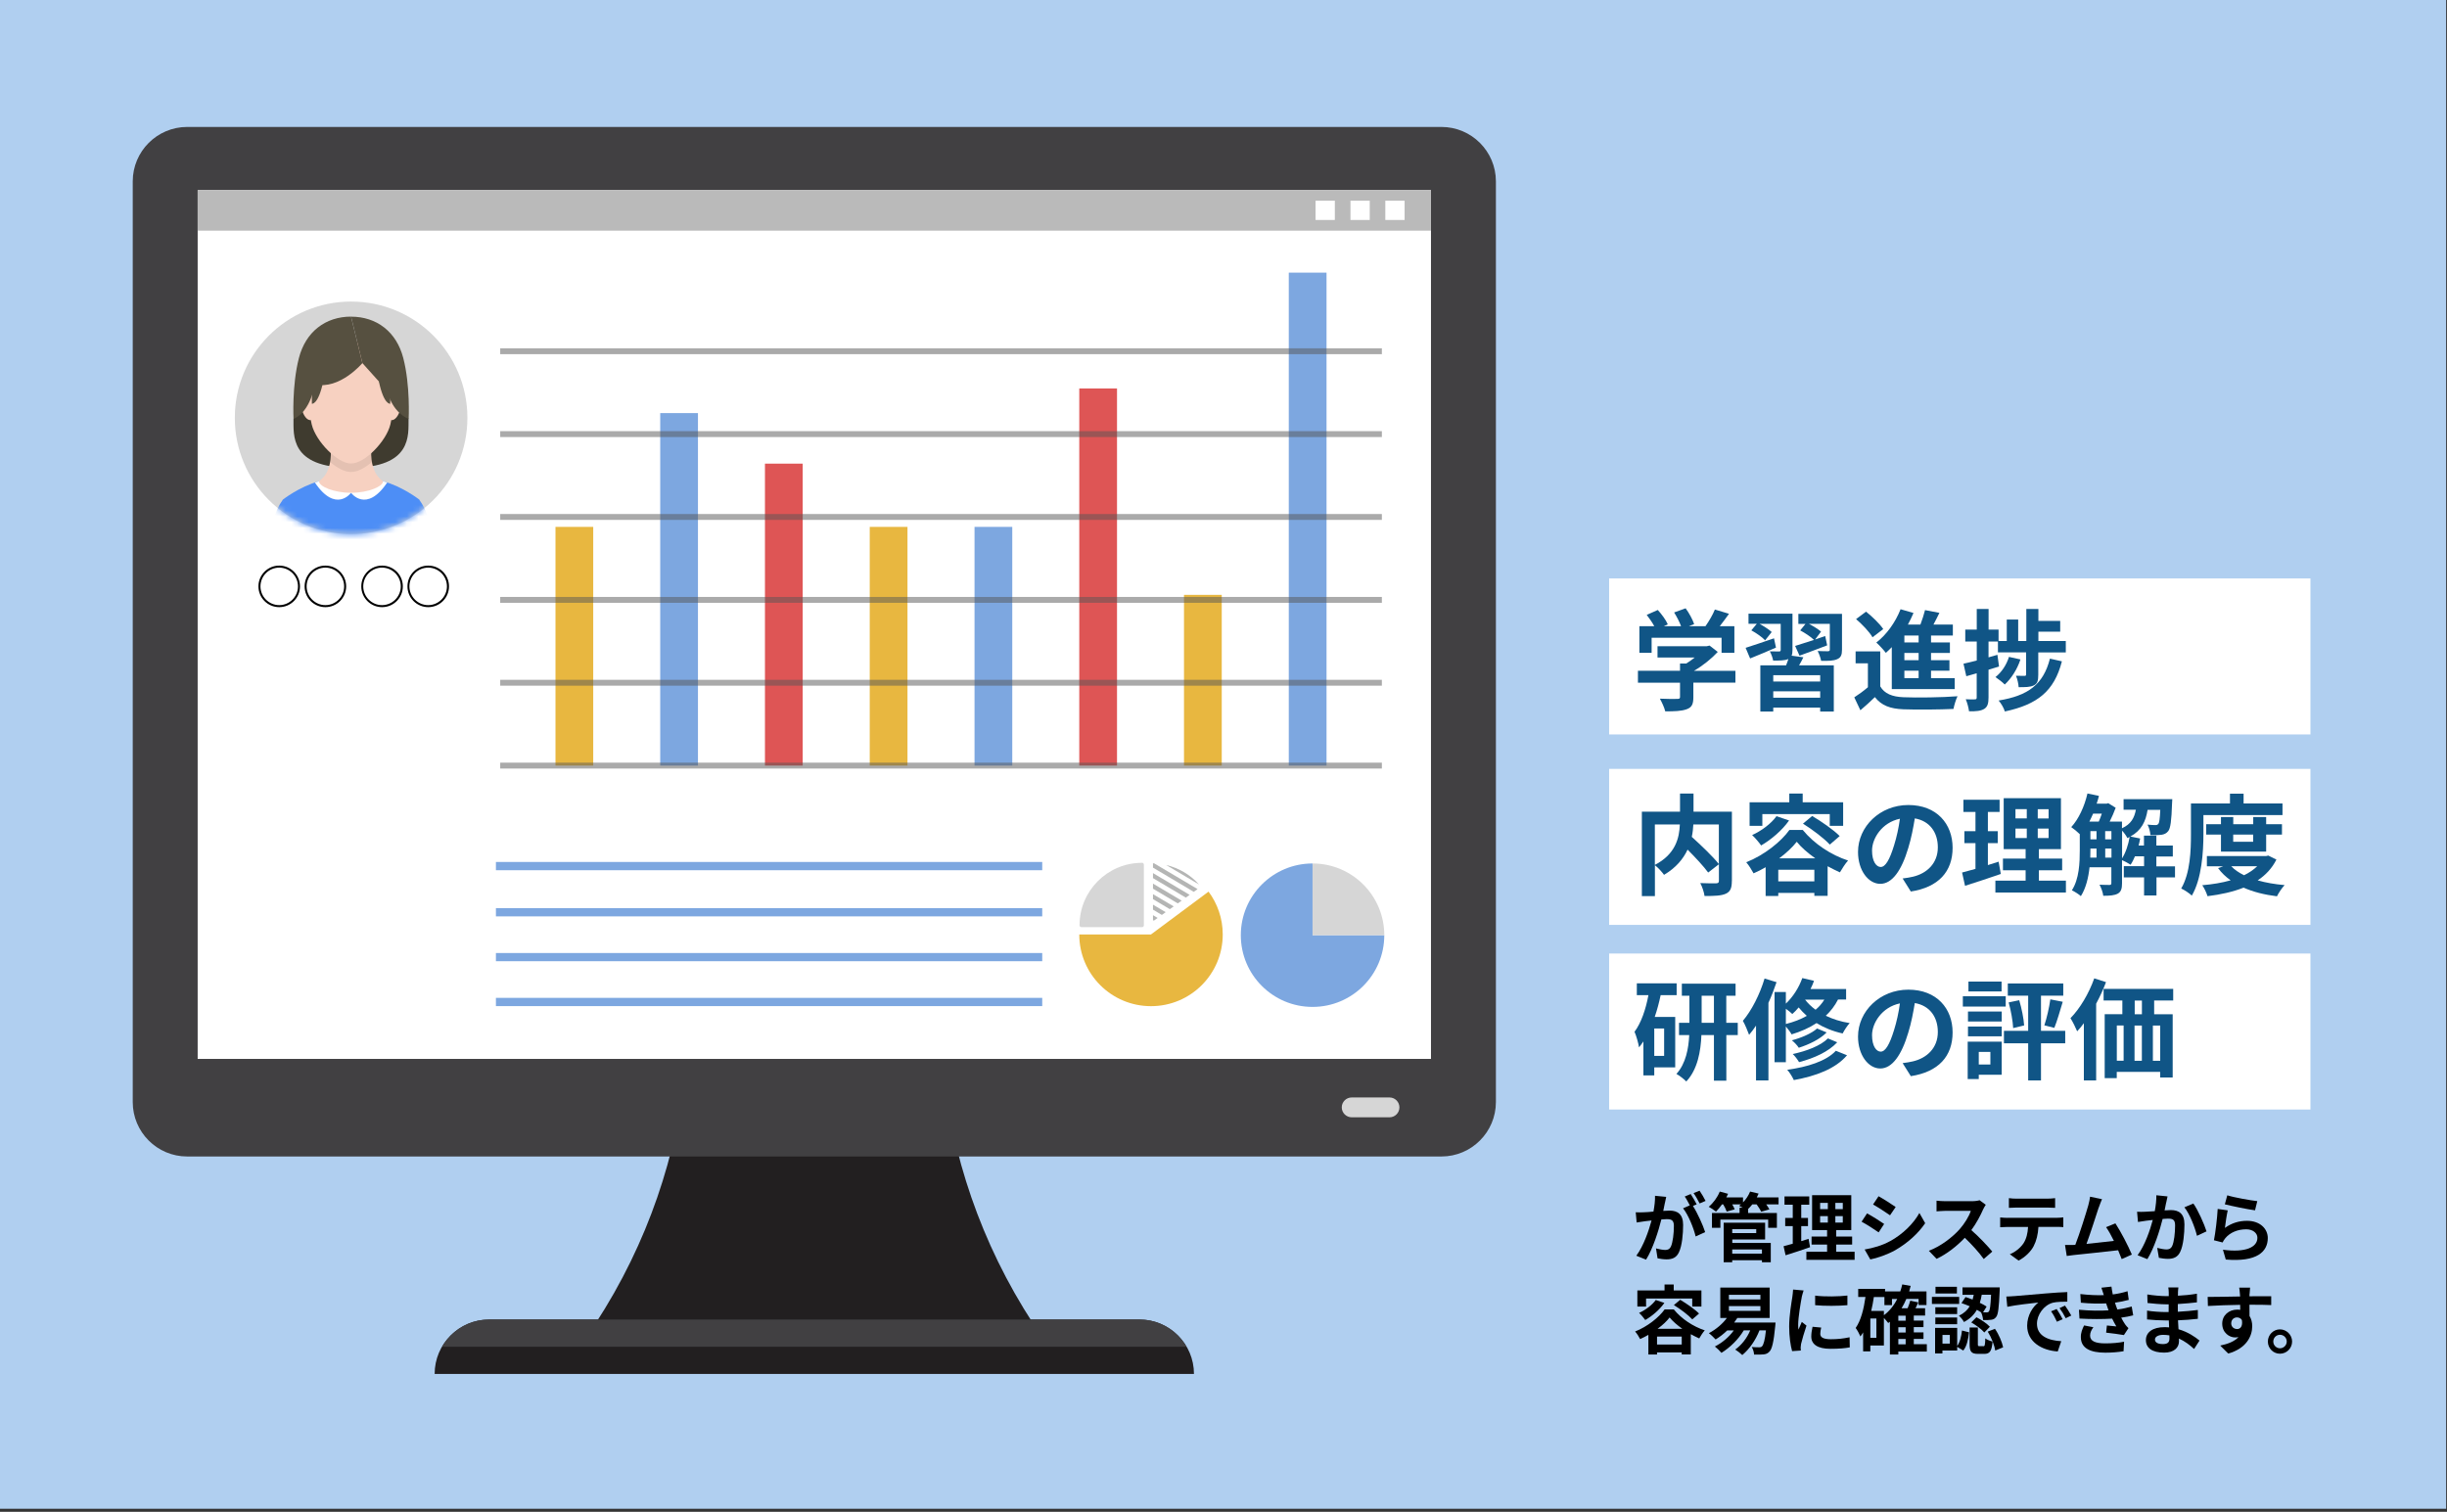 <svg width="424" height="262" viewBox="0 0 424 262" fill="none" xmlns="http://www.w3.org/2000/svg">
<rect x="0" y="0" width="424" height="262" fill="#333333" stroke="none"/>
<g clip-path="url(#clip0_3919_8472)">
<rect x="-20" y="-3.53" width="459" height="300" fill="#B0CFF0"/>
<g clip-path="url(#clip1_3919_8472)">
<path d="M182.741 234.72H99.461C120.101 206.97 123.211 174.13 115.581 146.38H166.621C158.981 174.13 162.101 206.97 182.741 234.72Z" fill="#221F20"/>
<path d="M32.43 22H249.77C254.97 22 259.2 26.23 259.2 31.43V190.99C259.2 196.19 254.97 200.42 249.77 200.42H32.43C27.23 200.42 23 196.2 23 190.99V31.43C23 26.23 27.23 22 32.43 22Z" fill="#414042"/>
<path d="M206.883 238.11C206.883 232.9 202.662 228.68 197.452 228.68H84.743C79.532 228.68 75.312 232.9 75.312 238.11H206.883Z" fill="#221F20"/>
<path d="M247.95 32.95H34.25V183.51H247.95V32.95Z" fill="white"/>
<path d="M205.579 233.39C203.949 230.58 200.939 228.68 197.459 228.68H84.739C81.259 228.68 78.249 230.59 76.609 233.39H205.569H205.579Z" fill="#414042"/>
<path d="M242.482 191.91C242.482 192.86 241.712 193.63 240.762 193.63H234.222C233.272 193.63 232.492 192.86 232.492 191.91C232.492 190.96 233.262 190.19 234.222 190.19H240.762C241.712 190.19 242.482 190.96 242.482 191.91Z" fill="#D6D6D6"/>
<path d="M247.95 32.95H34.25V39.97H247.95V32.95Z" fill="#BABABA"/>
<path d="M231.293 34.78H227.953V38.12H231.293V34.78Z" fill="white"/>
<path d="M237.34 34.78H234V38.12H237.34V34.78Z" fill="white"/>
<path d="M243.379 34.78H240.039V38.12H243.379V34.78Z" fill="white"/>
<path d="M102.79 91.31H96.25V132.68H102.79V91.31Z" fill="#E8B740"/>
<path d="M120.938 71.59H114.398V132.68H120.938V71.59Z" fill="#7DA7E0"/>
<path d="M139.087 80.35H132.547V132.68H139.087V80.35Z" fill="#DE5555"/>
<path d="M157.243 91.31H150.703V132.68H157.243V91.31Z" fill="#E8B740"/>
<path d="M175.399 91.31H168.859V132.68H175.399V91.31Z" fill="#7DA7E0"/>
<path d="M193.548 67.32H187.008V132.68H193.548V67.32Z" fill="#DE5555"/>
<path d="M211.696 103.09H205.156V132.68H211.696V103.09Z" fill="#E8B740"/>
<path d="M229.853 47.25H223.312V132.68H229.853V47.25Z" fill="#7DA7E0"/>
<g opacity="0.5">
<path d="M239.442 60.36H86.672V61.38H239.442V60.36Z" fill="#565656"/>
<path d="M239.442 74.72H86.672V75.74H239.442V74.72Z" fill="#565656"/>
<path d="M239.442 89.08H86.672V90.1H239.442V89.08Z" fill="#565656"/>
<path d="M239.442 103.45H86.672V104.47H239.442V103.45Z" fill="#565656"/>
<path d="M239.442 117.81H86.672V118.83H239.442V117.81Z" fill="#565656"/>
<path d="M239.442 132.17H86.672V133.19H239.442V132.17Z" fill="#565656"/>
</g>
<path d="M209.408 154.52C210.948 156.59 211.868 159.16 211.868 161.94C211.868 168.81 206.308 174.37 199.438 174.37C192.568 174.37 187.008 168.81 187.008 161.94H199.438L209.408 154.52Z" fill="#E8B740"/>
<path d="M198.205 149.84C198.205 149.84 198.205 149.85 198.205 149.86V160.35C198.205 160.54 198.055 160.68 197.875 160.68H187.385C187.205 160.68 187.055 160.53 187.055 160.35C187.055 154.41 191.855 149.58 197.775 149.53C197.805 149.52 197.835 149.51 197.865 149.51C198.045 149.51 198.195 149.65 198.195 149.84H198.205Z" fill="#D6D6D6"/>
<path d="M199.781 153.13V154.01L204.081 156.56L204.751 156.08L199.781 153.13Z" fill="#B4B5B4"/>
<path d="M199.781 156.78V157.64L201.321 158.56L201.981 158.08L199.781 156.78Z" fill="#B4B5B4"/>
<path d="M199.781 158.6V159.46L199.931 159.55L200.591 159.08L199.781 158.6Z" fill="#B4B5B4"/>
<path d="M199.781 154.96V155.82L202.701 157.56L203.371 157.08L199.781 154.96Z" fill="#B4B5B4"/>
<path d="M202.078 149.91L207.758 153.28C206.238 151.59 204.278 150.43 202.078 149.91Z" fill="#B4B5B4"/>
<path d="M199.991 149.62C199.921 149.62 199.851 149.61 199.781 149.61V150.36L206.851 154.56L207.511 154.08L199.981 149.62H199.991Z" fill="#B4B5B4"/>
<path d="M199.781 151.31V152.18L205.471 155.56L206.131 155.08L199.781 151.31Z" fill="#B4B5B4"/>
<path d="M239.86 162.07H227.43V149.64C220.57 149.64 215 155.2 215 162.07C215 168.94 220.56 174.5 227.43 174.5C234.3 174.5 239.86 168.94 239.86 162.07Z" fill="#7DA7E0"/>
<path d="M239.86 162.07C239.86 155.21 234.3 149.64 227.43 149.64V162.07H239.86Z" fill="#D6D6D6"/>
<path d="M180.59 157.38H85.93V158.81H180.59V157.38Z" fill="#7DA7E0"/>
<path d="M180.59 149.38H85.93V150.81H180.59V149.38Z" fill="#7DA7E0"/>
<path d="M180.59 165.16H85.93V166.58H180.59V165.16Z" fill="#7DA7E0"/>
<path d="M180.59 172.93H85.93V174.36H180.59V172.93Z" fill="#7DA7E0"/>
<path d="M60.837 92.56C71.966 92.56 80.987 83.538 80.987 72.41C80.987 61.282 71.966 52.26 60.837 52.26C49.709 52.26 40.688 61.282 40.688 72.41C40.688 83.538 49.709 92.56 60.837 92.56Z" fill="#D6D6D6"/>
<mask id="mask0_3919_8472" style="mask-type:luminance" maskUnits="userSpaceOnUse" x="40" y="52" width="41" height="41">
<path d="M60.837 92.56C71.966 92.56 80.987 83.538 80.987 72.41C80.987 61.282 71.966 52.26 60.837 52.26C49.709 52.26 40.688 61.282 40.688 72.41C40.688 83.538 49.709 92.56 60.837 92.56Z" fill="white"/>
</mask>
<g mask="url(#mask0_3919_8472)">
<path d="M49.015 86.62C49.015 86.62 46.065 90.01 46.625 98.21H52.985L49.015 86.62Z" fill="#4D8EF6"/>
<path d="M72.642 86.62C72.642 86.62 75.592 90.01 75.032 98.21H68.672L72.642 86.62Z" fill="#4D8EF6"/>
<path d="M66.377 83.4L60.827 83.73L55.277 83.4C51.887 84.32 48.977 86.61 48.977 86.61L50.857 98.07H70.807L72.687 86.61C72.687 86.61 69.777 84.32 66.387 83.4H66.377Z" fill="#4D8EF6"/>
<path d="M66.375 83.4L61.825 83.67L60.825 84.03L59.825 83.67L55.275 83.4C55.035 83.47 54.795 83.54 54.555 83.62C58.205 89.03 60.825 85.4 60.825 85.4C60.825 85.4 63.445 89.03 67.095 83.62C66.855 83.54 66.615 83.47 66.375 83.4Z" fill="white"/>
<path d="M70.792 72.61L68.352 65.14L60.822 60.91L53.292 65.14L50.852 72.61C50.902 75.31 50.112 81.06 60.822 81.06C71.532 81.06 70.742 75.31 70.792 72.61Z" fill="#3F3B2F"/>
<path d="M64.843 74.75H56.803C56.803 74.75 58.713 81.04 55.273 83.4C55.273 84.28 57.763 85.4 60.823 85.4C63.883 85.4 66.373 84.28 66.373 83.4C62.933 81.04 64.843 74.75 64.843 74.75Z" fill="#F7D1C1"/>
<path opacity="0.08" d="M60.825 81.79C61.875 81.82 63.195 81.12 64.455 80.07C64.015 77.52 64.845 74.75 64.845 74.75H56.805C56.805 74.75 57.635 77.52 57.195 80.07C58.455 81.12 59.775 81.82 60.825 81.79Z" fill="black"/>
<path d="M60.827 59.1C56.897 58.76 53.297 63.29 53.297 63.29C53.297 63.29 53.297 70.63 54.017 73.57C54.737 76.52 58.537 80.38 60.827 80.32C63.117 80.39 66.917 76.52 67.637 73.57C68.357 70.62 68.357 63.29 68.357 63.29C68.357 63.29 64.757 58.75 60.827 59.1Z" fill="#F7D1C1"/>
<path d="M54.619 70.32C54.869 71.56 54.549 72.67 53.899 72.8C53.249 72.93 52.529 72.03 52.279 70.79C52.029 69.55 52.359 68.44 52.999 68.31C53.649 68.18 54.369 69.08 54.619 70.32Z" fill="#F7D1C1"/>
<path d="M67.037 70.32C66.787 71.56 67.117 72.67 67.757 72.8C68.407 72.93 69.127 72.03 69.377 70.79C69.627 69.55 69.297 68.44 68.657 68.31C68.007 68.18 67.287 69.08 67.037 70.32Z" fill="#F7D1C1"/>
<path d="M60.823 54.87L62.793 62.93C62.793 62.93 58.863 67.6 54.543 66.61C54.543 66.61 53.903 71.28 50.863 72.6C50.863 72.6 50.553 66.85 51.793 62.04C52.973 57.48 56.413 54.87 60.833 54.87H60.823Z" fill="#565040"/>
<path d="M60.828 54.87L62.798 62.93C62.798 62.93 63.748 64.01 67.088 67.71C67.088 67.71 67.758 71.28 70.808 72.61C70.808 72.61 71.118 66.86 69.878 62.05C68.698 57.49 65.258 54.88 60.838 54.88L60.828 54.87Z" fill="#565040"/>
<path d="M54.039 68.24V69.97C54.039 69.97 55.129 70.23 56.009 66.11C56.009 66.11 54.269 65.62 54.239 65.72C54.209 65.82 54.039 68.24 54.039 68.24Z" fill="#565040"/>
<path d="M67.618 68.24V69.97C67.618 69.97 66.528 70.23 65.648 66.11C65.648 66.11 67.388 65.62 67.418 65.72C67.448 65.82 67.618 68.24 67.618 68.24Z" fill="#565040"/>
</g>
<path d="M400.34 100.25H278.82V127.28H400.34V100.25Z" fill="white"/>
<path d="M400.34 133.25H278.82V160.28H400.34V133.25Z" fill="white"/>
<path d="M400.34 165.25H278.82V192.28H400.34V165.25Z" fill="white"/>
<path d="M300.723 118.3H293.413V120.83C293.413 122.01 293.163 122.6 292.233 122.92C291.343 123.24 290.163 123.28 288.543 123.28C288.393 122.63 287.952 121.68 287.612 121.08C288.832 121.14 290.232 121.14 290.612 121.12C291.012 121.12 291.103 121.04 291.103 120.78V118.31H283.812V116.24H291.103V114.99H292.182C292.672 114.69 293.193 114.32 293.643 113.95H287.203V111.99H295.733L296.223 111.88L297.643 112.98C296.563 114.14 295.082 115.35 293.522 116.25H300.703V118.32L300.723 118.3ZM286.193 113.14H284.062V108.52H286.643C286.303 107.89 285.792 107.15 285.332 106.56L287.253 105.71C287.923 106.45 288.673 107.46 288.983 108.2L288.302 108.52H291.283C291.013 107.78 290.542 106.87 290.082 106.14L292.073 105.42C292.683 106.24 293.302 107.4 293.552 108.16L292.643 108.52H295.513C296.143 107.63 296.783 106.52 297.143 105.63L299.592 106.37C299.082 107.09 298.512 107.85 297.992 108.52H300.522V113.14H298.302V110.52H286.182V113.14H286.193Z" fill="#105586"/>
<path d="M307.729 112.23C306.209 112.9 304.599 113.56 303.249 114.11L302.469 112.27C303.699 111.89 305.569 111.24 307.389 110.62L307.729 112.23ZM312.469 113.92C312.239 114.41 311.979 114.89 311.729 115.31H317.749V123.31H315.389V122.63H307.259V123.31H305.019V115.31H309.479C309.629 114.95 309.759 114.55 309.879 114.21L309.819 114.23C309.229 114.48 308.399 114.48 307.239 114.48C307.159 113.99 306.899 113.32 306.669 112.88C307.319 112.9 308.059 112.9 308.269 112.9C308.479 112.9 308.549 112.82 308.549 112.63V108.11H304.879C305.639 108.53 306.529 109.1 306.989 109.53L305.849 110.97C305.369 110.44 304.309 109.7 303.459 109.24L304.409 108.1H302.969V106.35H310.589V112.64C310.589 113.06 310.549 113.38 310.439 113.63L312.469 113.91V113.92ZM315.389 117.01H307.259V118.11H315.389V117.01ZM315.389 120.91V119.81H307.259V120.91H315.389ZM319.169 112.59C319.169 113.5 318.979 113.96 318.329 114.24C317.699 114.53 316.789 114.54 315.559 114.53C315.459 114 315.199 113.3 314.949 112.82C315.669 112.86 316.509 112.86 316.739 112.86C316.989 112.84 317.059 112.78 317.059 112.57V108.11H313.429C314.209 108.51 315.079 109.06 315.539 109.46L314.509 110.83C315.079 110.62 315.669 110.43 316.259 110.22L316.599 111.84C314.969 112.47 313.219 113.11 311.809 113.63L311.049 111.94C311.919 111.67 313.079 111.31 314.319 110.9C313.789 110.37 312.739 109.68 311.929 109.25L312.839 108.13H311.609V106.38H319.169V112.61V112.59Z" fill="#105586"/>
<path d="M325.797 118.95C326.537 120.22 327.867 120.75 329.807 120.83C332.087 120.93 336.567 120.87 339.187 120.66C338.917 121.19 338.597 122.24 338.487 122.86C336.127 122.97 332.107 123.01 329.787 122.92C327.527 122.83 326.007 122.27 324.867 120.81C324.107 121.55 323.327 122.27 322.357 123.09L321.297 120.85C322.037 120.38 322.897 119.75 323.657 119.1V114.96H321.527V112.89H325.797V118.95ZM324.457 110.44C323.927 109.51 322.667 108.2 321.607 107.29L323.337 106C324.397 106.85 325.717 108.11 326.317 109.02L324.457 110.44ZM327.797 112.15C327.457 112.51 327.117 112.83 326.767 113.14C326.427 112.68 325.587 111.77 325.117 111.35C326.867 110.02 328.437 107.84 329.317 105.58L331.557 106.23C331.267 106.91 330.947 107.58 330.587 108.24H332.757C333.077 107.4 333.367 106.47 333.557 105.73L336.047 106.21C335.707 106.89 335.367 107.6 335.017 108.24H338.377V110.14H334.597V111.34H337.867V113.16H334.597V114.41H337.787V116.23H334.597V117.52H338.697V119.42H327.797V112.14V112.15ZM332.447 110.14H329.977V111.34H332.447V110.14ZM332.447 113.16H329.977V114.41H332.447V113.16ZM332.447 116.23H329.977V117.52H332.447V116.23Z" fill="#105586"/>
<path d="M357.949 111.09V113.07H353.179V116.93C353.179 117.92 353.049 118.49 352.379 118.79C351.769 119.09 350.919 119.09 349.779 119.09C349.739 118.5 349.569 117.7 349.319 117.11C349.949 117.13 350.609 117.13 350.819 117.13C351.009 117.13 351.069 117.05 351.069 116.88V113.06H346.189V111.18H344.559V113.92L346.099 113.48L346.379 115.51C345.769 115.7 345.159 115.89 344.559 116.06V120.87C344.559 121.91 344.389 122.49 343.819 122.85C343.229 123.21 342.429 123.29 341.179 123.27C341.119 122.72 340.879 121.79 340.609 121.18C341.289 121.22 341.959 121.22 342.189 121.2C342.419 121.2 342.509 121.12 342.509 120.88V116.68C341.879 116.87 341.259 117.04 340.709 117.19L340.219 115.02C340.869 114.89 341.659 114.68 342.519 114.47V111.18H340.529V109.11H342.519V105.54H344.569V109.11H346.299V111.09H347.719V107.37H349.699V111.09H351.109V105.54H353.199V107.61H356.979V109.47H353.199V111.09H357.969H357.949ZM350.089 114.28C349.539 115.99 348.489 117.6 347.369 118.63C347.009 118.25 346.209 117.64 345.759 117.34C346.819 116.52 347.679 115.21 348.099 113.84L350.089 114.28ZM357.269 114.62C355.939 119.79 353.029 122.09 347.389 123.3C347.199 122.67 346.729 121.88 346.309 121.4C351.439 120.56 354.059 118.61 355.199 114.14L357.269 114.61V114.62Z" fill="#105586"/>
<path d="M300.082 152.68C300.082 153.9 299.832 154.52 299.042 154.88C298.262 155.24 297.042 155.28 295.352 155.28C295.272 154.63 294.932 153.63 294.612 153.04C295.732 153.1 297.002 153.08 297.362 153.08C297.722 153.06 297.842 152.97 297.842 152.62V149.77L295.982 151.21C295.222 150.17 293.802 148.63 292.412 147.24C291.672 148.84 290.402 150.39 288.332 151.61C288.012 151.15 287.302 150.36 286.752 149.94V155.3H284.492V140.67H291.102V137.52H293.442V140.67H300.092V152.68H300.082ZM286.742 149.89C290.332 148.03 290.982 145.22 291.072 142.88H286.742V149.89ZM293.412 142.88C293.372 143.58 293.302 144.29 293.142 145.03C294.752 146.49 296.792 148.43 297.832 149.74V142.88H293.402H293.412Z" fill="#105586"/>
<path d="M312.368 143.83C314.378 146.28 317.308 148.18 320.218 149.13C319.708 149.7 319.188 150.54 318.808 151.18C318.128 150.88 317.398 150.51 316.678 150.12V155.25H314.378V154.74H308.128V155.27H305.938V150.29C305.258 150.69 304.548 151.05 303.848 151.35C303.558 150.8 303.008 149.93 302.578 149.43C305.678 148.21 308.638 145.84 310.058 143.83H312.358H312.368ZM305.358 143.12H303.158V139.04H310.038V137.52H312.358V139.04H319.368V143.12H317.048V141.09H305.368V143.12H305.358ZM309.998 142.19C308.798 143.9 306.898 145.51 305.158 146.52C304.838 146.05 304.058 145.13 303.598 144.72C305.228 143.98 306.868 142.76 307.818 141.45L309.998 142.19ZM314.378 152.74V150.73H308.128V152.74H314.378ZM314.538 148.75C313.248 147.84 312.108 146.85 311.328 145.88C310.608 146.81 309.538 147.82 308.288 148.75H314.538ZM313.998 141.41C315.598 142.36 317.718 143.82 318.768 144.89L317.058 146.37C316.088 145.31 314.058 143.77 312.408 142.74L314.008 141.41H313.998Z" fill="#105586"/>
<path d="M331.095 154.5L329.675 152.24C330.395 152.16 330.925 152.05 331.445 151.94C333.875 151.37 335.775 149.62 335.775 146.85C335.775 144.23 334.355 142.27 331.785 141.83C331.515 143.45 331.195 145.19 330.645 146.98C329.505 150.82 327.875 153.17 325.805 153.17C323.735 153.17 321.945 150.85 321.945 147.64C321.945 143.25 325.745 139.51 330.665 139.51C335.585 139.51 338.335 142.78 338.335 146.92C338.335 151.06 335.885 153.76 331.095 154.5ZM325.875 150.25C326.675 150.25 327.415 149.05 328.195 146.49C328.635 145.08 328.995 143.47 329.205 141.89C326.075 142.54 324.375 145.31 324.375 147.4C324.375 149.32 325.135 150.25 325.875 150.25Z" fill="#105586"/>
<path d="M346.677 151.46C344.587 152.2 342.307 152.92 340.487 153.51L339.977 151.21C340.637 151.04 341.417 150.83 342.297 150.58V146.12H340.377V144.05H342.297V140.71H340.207V138.6H346.477V140.71H344.447V144.05H346.157V146.12H344.447V149.92C345.077 149.73 345.697 149.54 346.307 149.33L346.687 151.46H346.677ZM357.967 152.62V154.67H345.747V152.62H350.987V150.82H347.057V148.79H350.987V147.16H347.187V138.33H357.107V147.16H353.287V148.79H357.317V150.82H353.287V152.62H357.957H357.967ZM349.227 141.83H351.187V140.23H349.227V141.83ZM349.227 145.23H351.187V143.6H349.227V145.23ZM354.967 140.24H353.087V141.84H354.967V140.24ZM354.967 143.6H353.087V145.23H354.967V143.6Z" fill="#105586"/>
<path d="M376.891 152.05H373.661V155.18H371.511V152.05H368.001V150.11H371.511V148.4H369.931C369.701 148.95 369.461 149.44 369.171 149.86C368.851 149.63 368.161 149.27 367.691 149.06V153.07C367.691 153.96 367.541 154.53 366.971 154.86C366.381 155.18 365.601 155.24 364.441 155.24C364.381 154.69 364.081 153.83 363.791 153.32C364.551 153.36 365.291 153.36 365.521 153.36C365.751 153.36 365.841 153.28 365.841 153.04V150.3H362.061C361.871 152.09 361.431 153.93 360.561 155.3C360.241 155 359.421 154.48 359.001 154.29C360.271 152.33 360.371 149.5 360.371 147.37V144.56C359.991 144.18 359.291 143.61 358.891 143.34C360.181 141.95 361.191 139.73 361.701 137.51L363.691 137.93C363.581 138.39 363.441 138.84 363.291 139.28H365.021L365.301 139.19L366.591 139.99C366.321 140.73 365.941 141.61 365.551 142.38H367.681V143.54C369.261 142.82 369.831 141.72 370.091 140.33H367.961V138.49H376.401C376.401 138.49 376.381 138.97 376.361 139.21C376.261 142.23 376.091 143.54 375.691 144.04C375.371 144.44 375.011 144.59 374.531 144.67C374.111 144.73 373.371 144.75 372.611 144.73C372.571 144.14 372.381 143.38 372.101 142.91C372.691 142.97 373.201 142.99 373.471 142.99C373.701 142.99 373.851 142.95 373.981 142.78C374.151 142.57 374.251 141.93 374.321 140.35H372.121C371.801 142.33 371.081 143.9 369.141 144.97L370.831 145.31C370.751 145.71 370.681 146.13 370.561 146.53H371.491V144.82H373.641V146.53H376.491V148.43H373.641V150.14H376.871V152.08L376.891 152.05ZM362.681 141C362.471 141.47 362.261 141.95 362.031 142.39H363.661C363.851 141.97 364.021 141.48 364.191 141H362.671H362.681ZM362.211 147.38C362.211 147.78 362.211 148.2 362.191 148.63H363.271V147.05H362.211V147.37V147.38ZM362.211 145.46H363.271V144.04H362.211V145.46ZM364.771 145.46H365.851V144.04H364.771V145.46ZM365.861 148.63V147.05H364.781V148.63H365.861ZM367.701 148.75C368.331 147.76 368.781 146.39 369.011 145.05C368.881 145.11 368.741 145.18 368.611 145.24C368.441 144.86 368.061 144.33 367.701 143.95V148.76V148.75Z" fill="#105586"/>
<path d="M381.795 144.55C381.795 147.63 381.505 152.28 379.785 155.21C379.405 154.83 378.455 154.2 377.945 153.98C379.525 151.28 379.635 147.33 379.635 144.56V139.24H386.395V137.55H388.755V139.24H395.495V141.25H381.795V144.56V144.55ZM394.445 148.96C393.685 150.48 392.565 151.66 391.195 152.57C392.585 152.97 394.155 153.24 395.865 153.39C395.405 153.86 394.825 154.74 394.535 155.33C392.355 155.06 390.415 154.57 388.755 153.83C386.895 154.57 384.765 155.03 382.505 155.31C382.335 154.74 381.935 153.89 381.595 153.41C383.345 153.26 385.015 152.99 386.515 152.56C385.675 151.97 384.935 151.27 384.335 150.45L385.225 150.13H382.395V148.36H392.635L393.035 148.27L394.445 148.97V148.96ZM384.835 147.59V144.63H382.275V142.84H384.835V141.59H386.965V142.84H390.425V141.59H392.665V142.84H395.405V144.63H392.665V147.59H384.835ZM386.615 150.12C387.185 150.73 387.945 151.24 388.835 151.68C389.705 151.26 390.485 150.73 391.115 150.12H386.615ZM386.955 144.63V145.88H390.415V144.63H386.955Z" fill="#105586"/>
<path d="M287.749 172.46C287.479 173.73 287.139 175.03 286.719 176.24H290.269V184.98H286.639V186.37H284.759V180.48C284.509 180.84 284.269 181.18 283.999 181.51C283.919 180.9 283.519 179.46 283.219 178.81C284.379 177.25 285.159 174.95 285.629 172.46H283.619V170.41H290.519V172.46H287.749ZM288.349 178.24H286.639V182.99H288.349V178.24ZM301.119 179.38H299.129V187.28H296.979V179.38H294.809C294.699 182.17 294.149 185.35 292.189 187.42C291.809 187.02 290.989 186.39 290.479 186.11C292.109 184.34 292.589 181.7 292.699 179.38H290.929V177.25H292.729V172.56H291.419V170.47H300.729V172.56H299.119V177.25H301.109V179.38H301.119ZM296.979 177.25V172.56H294.849V177.25H296.979Z" fill="#105586"/>
<path d="M307.832 170.2C307.432 171.38 306.962 172.61 306.422 173.79V187.24H304.272V177.74C303.892 178.31 303.492 178.86 303.072 179.34C302.882 178.81 302.352 177.5 301.992 176.91C303.512 175.12 304.922 172.35 305.752 169.58L307.822 170.21L307.832 170.2ZM318.472 173.24C317.922 174.32 317.202 175.24 316.362 176.03C317.542 176.6 318.922 177.06 320.502 177.3C320.102 177.72 319.552 178.57 319.282 179.1C317.532 178.72 316.012 178.07 314.762 177.3C313.492 178.14 312.022 178.78 310.432 179.26C310.262 178.92 309.822 178.33 309.442 177.89V184.08H307.482V171.92H309.442V173.93C310.672 172.77 311.702 171.16 312.292 169.5L314.322 169.98C314.152 170.45 313.942 170.95 313.712 171.4H319.882V173.22H318.462L318.472 173.24ZM309.442 177.46C310.792 177.12 312.002 176.66 313.072 176.05C312.542 175.58 312.062 175.08 311.662 174.59C311.322 175.01 310.942 175.39 310.562 175.73C310.312 175.48 309.862 175.12 309.442 174.82V177.46ZM320.032 182.89C318.052 185.21 314.692 186.48 310.822 187.18C310.572 186.63 310.122 185.89 309.682 185.39C313.182 184.92 316.462 183.89 318.102 182.1L320.042 182.88L320.032 182.89ZM316.512 178.92C315.332 180.12 313.452 181.01 311.682 181.58C311.412 181.16 310.922 180.63 310.482 180.29C312.092 179.87 313.922 179.09 314.852 178.24L316.502 178.92H316.512ZM318.342 180.63C316.842 182.26 314.312 183.4 311.732 184.07C311.482 183.65 311.032 183.03 310.632 182.66C313.012 182.17 315.472 181.22 316.732 179.96L318.342 180.63ZM312.772 173.24C313.242 173.85 313.852 174.46 314.592 174.99C315.202 174.48 315.692 173.91 316.112 173.24H312.772Z" fill="#105586"/>
<path d="M331.095 186.5L329.675 184.24C330.395 184.16 330.925 184.05 331.445 183.94C333.875 183.37 335.775 181.62 335.775 178.85C335.775 176.23 334.355 174.27 331.785 173.83C331.515 175.45 331.195 177.19 330.645 178.98C329.505 182.82 327.875 185.17 325.805 185.17C323.735 185.17 321.945 182.85 321.945 179.64C321.945 175.25 325.745 171.51 330.665 171.51C335.585 171.51 338.335 174.78 338.335 178.92C338.335 183.06 335.885 185.76 331.095 186.5ZM325.875 182.25C326.675 182.25 327.415 181.05 328.195 178.49C328.635 177.08 328.995 175.47 329.205 173.89C326.075 174.54 324.375 177.31 324.375 179.4C324.375 181.32 325.135 182.25 325.875 182.25Z" fill="#105586"/>
<path d="M347.539 174.44H340.109V172.65H347.539V174.44ZM346.839 186.26H342.869V187H340.949V180.52H346.839V186.26ZM340.999 175.3H346.849V177.03H340.999V175.3ZM340.999 177.9H346.849V179.59H340.999V177.9ZM346.819 171.82H341.079V170.11H346.819V171.82ZM342.869 182.3V184.48H344.879V182.3H342.869ZM357.849 180.8H353.649V187.24H351.429V180.8H347.229V178.65H351.429V172.55H347.899V170.44H357.509V172.55H353.649V178.65H357.849V180.8ZM349.879 173.34C350.299 174.75 350.659 176.53 350.729 177.71L348.829 178.17C348.769 176.97 348.449 175.15 348.049 173.72L349.869 173.34H349.879ZM354.229 177.69C354.649 176.47 355.079 174.56 355.269 173.19L357.419 173.61C356.939 175.21 356.429 176.99 355.959 178.13L354.229 177.69Z" fill="#105586"/>
<path d="M364.918 170.2C364.448 171.45 363.858 172.73 363.208 173.94V187.24H361.078V177.32C360.698 177.83 360.318 178.31 359.918 178.73C359.708 178.2 359.118 177 358.758 176.45C360.388 174.8 361.948 172.18 362.878 169.55L364.908 170.2H364.918ZM373.258 173.4V175.77H376.468V186.73H374.298V185.76H366.778V186.84H364.688V175.76H367.748V173.39H364.498V171.38H376.558V173.39H373.248L373.258 173.4ZM366.788 183.82H367.968V177.72H366.788V183.82ZM369.858 177.73V183.83H371.128V177.73H369.858ZM371.138 173.4H369.888V175.77H371.138V173.4ZM374.308 177.73H373.038V183.83H374.308V177.73Z" fill="#105586"/>
<path d="M288.47 208.51C288.39 208.9 288.29 209.38 288.2 209.85C288.64 209.82 289.02 209.8 289.29 209.8C290.67 209.8 291.64 210.41 291.64 212.28C291.64 213.81 291.46 215.92 290.9 217.05C290.47 217.96 289.76 218.25 288.77 218.25C288.28 218.25 287.65 218.16 287.21 218.07L286.94 216.35C287.43 216.49 288.19 216.62 288.53 216.62C288.97 216.62 289.3 216.49 289.51 216.06C289.86 215.32 290.04 213.75 290.04 212.46C290.04 211.42 289.58 211.28 288.78 211.28C288.57 211.28 288.25 211.31 287.87 211.33C287.38 213.31 286.41 216.39 285.22 218.3L283.53 217.62C284.79 215.92 285.69 213.29 286.17 211.51C285.7 211.56 285.29 211.61 285.05 211.64C284.67 211.7 284 211.8 283.59 211.86L283.43 210.09C283.91 210.13 284.34 210.1 284.82 210.09C285.22 210.08 285.83 210.04 286.5 209.97C286.68 208.99 286.8 208.05 286.77 207.23L288.71 207.42C288.63 207.76 288.54 208.17 288.48 208.5L288.47 208.51ZM293.98 208.72L293.34 208.99C294.12 210.2 295.1 212.37 295.46 213.53L293.81 214.28C293.47 212.84 292.55 210.55 291.63 209.4L292.8 208.89C292.54 208.4 292.22 207.77 291.92 207.36L292.95 206.93C293.28 207.41 293.74 208.23 293.99 208.71L293.98 208.72ZM295.53 208.12L294.5 208.56C294.23 208.03 293.81 207.26 293.45 206.77L294.49 206.35C294.83 206.84 295.31 207.66 295.53 208.12Z" fill="black"/>
<path d="M308.188 208.72H306.038C306.258 209.03 306.468 209.34 306.588 209.59L305.158 209.99C305.018 209.65 304.688 209.15 304.378 208.72H303.628C303.398 209.02 303.148 209.28 302.908 209.51V210.21H307.888V212.78H306.378V211.36H298.098V212.78H296.638V210.21H301.418V209.3H301.988C301.758 209.17 301.508 209.05 301.338 208.98C301.438 208.9 301.558 208.81 301.668 208.72H300.148C300.328 209.03 300.488 209.34 300.578 209.58L299.188 209.97C299.088 209.64 298.848 209.15 298.588 208.72H298.378C298.038 209.2 297.678 209.63 297.338 209.97C297.038 209.72 296.428 209.31 296.078 209.14C296.858 208.49 297.598 207.49 297.988 206.5L299.428 206.89C299.338 207.1 299.238 207.31 299.128 207.51H302.018V208.38C302.538 207.85 302.978 207.17 303.248 206.5L304.718 206.85C304.628 207.07 304.518 207.29 304.408 207.51H308.178V208.72H308.188ZM300.148 215.4H306.828V218.75H305.298V218.4H300.148V218.75H298.668V211.9H305.848V214.8H300.158V215.4H300.148ZM300.148 213.02V213.7H304.308V213.02H300.148ZM300.148 216.53V217.26H305.298V216.53H300.148Z" fill="black"/>
<path d="M313.637 216.14C312.207 216.65 310.647 217.14 309.397 217.54L309.047 215.97C309.507 215.85 310.037 215.71 310.637 215.54V212.49H309.327V211.07H310.637V208.78H309.207V207.34H313.497V208.78H312.107V211.07H313.277V212.49H312.107V215.09C312.537 214.96 312.967 214.83 313.377 214.69L313.637 216.15V216.14ZM321.357 216.93V218.33H312.997V216.93H316.587V215.69H313.897V214.3H316.587V213.18H313.987V207.13H320.777V213.18H318.167V214.3H320.927V215.69H318.167V216.93H321.367H321.357ZM315.377 209.55H316.717V208.46H315.377V209.55ZM315.377 211.88H316.717V210.76H315.377V211.88ZM319.307 208.46H318.017V209.55H319.307V208.46ZM319.307 210.76H318.017V211.88H319.307V210.76Z" fill="black"/>
<path d="M326.473 212.11L325.522 213.57C324.782 213.06 323.433 212.18 322.562 211.72L323.513 210.28C324.383 210.75 325.813 211.65 326.473 212.11ZM327.522 215.09C329.732 213.86 331.542 212.07 332.582 210.21L333.582 211.98C332.372 213.77 330.543 215.42 328.413 216.65C327.083 217.4 325.223 218.05 324.073 218.26L323.092 216.54C324.552 216.29 326.112 215.86 327.522 215.08V215.09ZM328.473 209.17L327.492 210.61C326.762 210.1 325.412 209.22 324.552 208.74L325.503 207.31C326.363 207.78 327.792 208.7 328.462 209.17H328.473Z" fill="black"/>
<path d="M343.619 209.6C343.179 210.61 342.449 212.01 341.579 213.18C342.869 214.3 344.439 215.96 345.209 216.9L343.729 218.19C342.889 217.02 341.679 215.69 340.449 214.51C339.069 215.97 337.339 217.32 335.559 218.16L334.219 216.76C336.309 215.98 338.329 214.39 339.549 213.03C340.409 212.05 341.199 210.77 341.489 209.84H337.079C336.529 209.84 335.819 209.92 335.549 209.93V208.08C335.899 208.13 336.689 208.17 337.079 208.17H341.669C342.229 208.17 342.749 208.09 343.009 208L344.079 208.79C343.979 208.93 343.739 209.34 343.619 209.6Z" fill="black"/>
<path d="M347.818 211.05H356.338C356.608 211.05 357.178 211.02 357.518 210.97V212.66C357.198 212.63 356.698 212.62 356.338 212.62H353.208C353.128 213.96 352.848 215.05 352.378 215.96C351.918 216.86 350.918 217.87 349.768 218.46L348.248 217.36C349.168 217.01 350.078 216.25 350.598 215.5C351.128 214.69 351.348 213.72 351.408 212.63H347.828C347.438 212.63 346.948 212.66 346.578 212.68V210.98C346.968 211.02 347.428 211.06 347.828 211.06L347.818 211.05ZM349.468 207.73H354.698C355.138 207.73 355.658 207.7 356.098 207.64V209.32C355.658 209.29 355.148 209.27 354.698 209.27H349.488C349.028 209.27 348.488 209.3 348.088 209.32V207.64C348.518 207.71 349.048 207.73 349.478 207.73H349.468Z" fill="black"/>
<path d="M363.652 209.25C363.232 210.52 362.183 213.83 361.533 215.57C363.123 215.41 364.963 215.21 366.283 215.05C365.823 214.11 365.343 213.24 364.923 212.67L366.543 212.01C367.463 213.41 368.793 215.96 369.393 217.42L367.633 218.2C367.463 217.76 367.253 217.23 367.013 216.67C364.903 216.92 360.972 217.33 359.332 217.5C359.002 217.54 358.522 217.6 358.112 217.66L357.812 215.76C358.252 215.76 358.812 215.76 359.242 215.75C359.342 215.75 359.472 215.74 359.592 215.74C360.342 213.82 361.462 210.25 361.842 208.9C362.022 208.24 362.102 207.83 362.152 207.39L364.223 207.82C364.053 208.21 363.863 208.69 363.663 209.26L363.652 209.25Z" fill="black"/>
<path d="M375.337 208.42C375.247 208.81 375.157 209.29 375.067 209.76C375.497 209.73 375.887 209.71 376.157 209.71C377.537 209.71 378.507 210.32 378.507 212.19C378.507 213.72 378.327 215.83 377.767 216.96C377.337 217.87 376.607 218.16 375.637 218.16C375.127 218.16 374.517 218.07 374.077 217.98L373.787 216.26C374.297 216.4 375.037 216.53 375.387 216.53C375.817 216.53 376.157 216.4 376.367 215.97C376.717 215.23 376.887 213.66 376.887 212.37C376.887 211.33 376.447 211.19 375.627 211.19C375.417 211.19 375.097 211.22 374.727 211.24C374.237 213.22 373.267 216.3 372.077 218.21L370.387 217.53C371.647 215.83 372.547 213.2 373.017 211.42C372.547 211.47 372.147 211.52 371.897 211.55C371.537 211.62 370.847 211.71 370.457 211.77L370.297 210C370.767 210.04 371.207 210.01 371.687 210C372.087 209.99 372.697 209.95 373.367 209.9C373.547 208.91 373.657 207.96 373.637 207.14L375.577 207.34C375.497 207.68 375.407 208.09 375.347 208.42H375.337ZM382.327 213.4L380.677 214.17C380.337 212.73 379.417 210.37 378.497 209.23L380.047 208.57C380.857 209.69 381.947 212.17 382.337 213.41L382.327 213.4Z" fill="black"/>
<path d="M385.517 212.8C386.697 211.94 387.987 211.57 389.347 211.57C391.627 211.57 392.947 212.97 392.947 214.55C392.947 216.92 391.077 218.74 385.667 218.28L385.177 216.58C389.077 217.11 391.147 216.16 391.147 214.51C391.147 213.67 390.337 213.04 389.207 213.04C387.737 213.04 386.417 213.59 385.597 214.57C385.367 214.86 385.237 215.06 385.117 215.32L383.617 214.94C383.877 213.67 384.177 211.12 384.267 209.51L386.007 209.76C385.837 210.47 385.607 212.06 385.517 212.8ZM391.127 208.16L390.737 209.75C389.427 209.58 386.527 208.97 385.507 208.71L385.927 207.15C387.157 207.54 389.997 208.03 391.127 208.16Z" fill="black"/>
<path d="M290.02 226.92C291.4 228.6 293.4 229.9 295.39 230.55C295.04 230.94 294.69 231.51 294.43 231.95C293.96 231.74 293.47 231.49 292.97 231.22V234.73H291.4V234.38H287.12V234.74H285.62V231.33C285.15 231.6 284.67 231.85 284.19 232.06C284 231.68 283.62 231.08 283.32 230.75C285.44 229.92 287.47 228.29 288.44 226.92H290.01H290.02ZM285.22 226.43H283.71V223.64H288.42V222.6H290.01V223.64H294.81V226.43H293.22V225.04H285.22V226.43ZM288.39 225.8C287.57 226.97 286.27 228.08 285.08 228.76C284.86 228.44 284.33 227.81 284.01 227.53C285.13 227.02 286.25 226.19 286.9 225.29L288.4 225.8H288.39ZM291.4 233.01V231.63H287.12V233.01H291.4ZM291.5 230.28C290.62 229.66 289.84 228.98 289.3 228.32C288.81 228.96 288.08 229.65 287.22 230.28H291.5ZM291.14 225.26C292.23 225.91 293.69 226.91 294.4 227.64L293.23 228.65C292.57 227.92 291.18 226.87 290.04 226.17L291.13 225.26H291.14Z" fill="black"/>
<path d="M307.652 229.2C307.652 229.2 307.622 229.62 307.602 229.81C307.332 232.62 307.032 233.8 306.602 234.23C306.292 234.57 305.952 234.69 305.552 234.72C305.192 234.76 304.572 234.76 303.932 234.75C303.922 234.36 303.762 233.8 303.532 233.44C304.082 233.49 304.582 233.49 304.822 233.49C305.062 233.49 305.172 233.46 305.302 233.33C305.552 233.1 305.812 232.3 305.992 230.55H304.872C304.192 232.29 303.092 233.84 301.892 234.83C301.632 234.57 301.022 234.09 300.672 233.88C301.762 233.1 302.692 231.92 303.272 230.55H302.152C301.192 232.16 299.732 233.55 298.282 234.45C298.032 234.14 297.462 233.59 297.142 233.35C298.412 232.71 299.602 231.71 300.422 230.56H299.292C298.652 231.17 297.952 231.72 297.272 232.13C297.012 231.84 296.422 231.27 296.102 231.04C297.282 230.42 298.432 229.48 299.222 228.41H298.082V223.14H306.632V228.41H301.032C300.862 228.68 300.682 228.94 300.482 229.2H307.672H307.652ZM299.572 225.2H305.032V224.39H299.572V225.2ZM299.572 227.17H305.032V226.35H299.572V227.17Z" fill="black"/>
<path d="M312.196 224.81C312.026 225.68 311.576 228.28 311.576 229.58C311.576 229.83 311.586 230.16 311.626 230.42C311.816 229.98 312.026 229.52 312.206 229.09L313.016 229.73C312.656 230.81 312.226 232.23 312.076 232.91C312.036 233.11 312.006 233.39 312.006 233.52C312.006 233.66 312.016 233.87 312.036 234.05L310.526 234.15C310.266 233.25 310.016 231.67 310.016 229.9C310.016 227.95 310.416 225.75 310.566 224.75C310.606 224.39 310.686 223.89 310.696 223.48L312.516 223.64C312.416 223.91 312.246 224.56 312.186 224.8L312.196 224.81ZM315.406 231.17C315.406 231.74 315.896 232.09 317.226 232.09C318.386 232.09 319.346 231.99 320.486 231.75L320.516 233.5C319.666 233.66 318.626 233.75 317.166 233.75C314.926 233.75 313.846 232.96 313.846 231.62C313.846 231.11 313.926 230.59 314.066 229.93L315.566 230.07C315.466 230.5 315.406 230.81 315.406 231.16V231.17ZM320.106 224.51V226.19C318.506 226.33 316.156 226.35 314.516 226.19V224.53C316.116 224.75 318.706 224.69 320.106 224.52V224.51Z" fill="black"/>
<path d="M333.879 234.23H328.929V234.74H327.469V229.06C327.379 229.14 327.269 229.22 327.179 229.28C327.039 229.08 326.709 228.7 326.429 228.4V233.18H324.079V234.19H322.829V230.9C322.689 231.15 322.529 231.39 322.359 231.61C322.219 231.26 321.809 230.48 321.539 230.14C322.449 228.84 322.939 226.88 323.239 224.76H321.979V223.36H326.629V223.8H329.269C329.399 223.41 329.519 223.01 329.609 222.59L331.069 222.85C330.989 223.17 330.899 223.49 330.809 223.8H333.809V226.17H332.439V225.1H330.319C330.089 225.68 329.799 226.22 329.489 226.72H330.539C330.719 226.28 330.899 225.8 330.999 225.41L332.399 225.71C332.239 226.06 332.069 226.4 331.909 226.72H333.569V227.99H331.609V228.86H333.289V229.99H331.609V230.91H333.289V232.03H331.609V232.95H333.869V234.21L333.879 234.23ZM325.129 228.5H324.079V231.84H325.129V228.5ZM326.429 227.93C327.389 227.22 328.169 226.25 328.739 225.11H327.829V226.18H326.519V224.78H324.689C324.569 225.6 324.419 226.41 324.229 227.19H326.429V227.94V227.93ZM330.199 228.01H328.929V228.88H330.199V228.01ZM330.199 230.01H328.929V230.93H330.199V230.01ZM328.929 232.97H330.199V232.05H328.929V232.97Z" fill="black"/>
<path d="M339.47 225.97H334.75V224.75H339.47V225.97ZM339.13 233.26C339.61 232.61 339.85 231.58 339.96 230.58L341.18 230.89C341.05 232.05 340.82 233.28 340.18 234.05L339.13 233.41V234.05H336.57V234.56H335.3V230.13H339.13V233.26ZM339.12 227.73H335.34V226.55H339.12V227.73ZM335.34 228.33H339.12V229.49H335.34V228.33ZM339.08 224.17H335.37V223H339.08V224.17ZM337.85 231.35H336.58V232.85H337.85V231.35ZM340.58 224.78C340.97 224.9 341.39 225.05 341.8 225.21C341.88 224.94 341.94 224.66 342 224.39H340.05V223.1H346.5C346.5 223.1 346.5 223.49 346.49 223.67C346.36 226.61 346.23 227.82 345.88 228.23C345.63 228.56 345.39 228.67 345.02 228.72C344.71 228.77 344.17 228.78 343.62 228.77C343.59 228.35 343.45 227.78 343.26 227.42C343.04 227.28 342.8 227.13 342.54 226.99C342.07 227.82 341.37 228.55 340.3 229.11C340.14 228.77 339.74 228.27 339.43 228.02C340.33 227.59 340.91 227.02 341.3 226.38C340.82 226.17 340.32 225.98 339.87 225.83L340.59 224.76L340.58 224.78ZM343.66 233.31C343.91 233.31 343.96 233.14 344 231.94C344.26 232.17 344.87 232.4 345.26 232.5C345.12 234.2 344.74 234.63 343.82 234.63H342.75C341.53 234.63 341.28 234.2 341.28 232.91V230.06H342.71V232.89C342.71 233.25 342.74 233.29 342.97 233.29H343.66V233.31ZM342.46 228.28C343.29 228.71 344.29 229.37 344.79 229.93L343.83 230.92C343.39 230.39 342.4 229.66 341.57 229.18L342.47 228.28H342.46ZM343.38 224.39C343.3 224.86 343.2 225.33 343.05 225.78C343.51 226 343.92 226.22 344.23 226.43L343.61 227.43C343.88 227.44 344.1 227.44 344.23 227.44C344.4 227.45 344.52 227.41 344.62 227.28C344.8 227.07 344.91 226.31 345 224.38H343.38V224.39ZM345.67 230.28C346.36 231.27 346.9 232.59 347.09 233.49L345.72 234.05C345.59 233.15 345.06 231.77 344.42 230.77L345.67 230.28Z" fill="black"/>
<path d="M348.911 224.63C350.001 224.54 352.151 224.34 354.531 224.15C355.871 224.03 357.291 223.95 358.211 223.92V225.58C357.521 225.59 356.401 225.59 355.711 225.76C354.141 226.18 352.951 227.85 352.951 229.4C352.951 231.54 354.951 232.31 357.161 232.43L356.551 234.21C353.821 234.03 351.251 232.57 351.251 229.75C351.251 227.88 352.301 226.4 353.191 225.73C351.971 225.86 349.321 226.15 347.811 226.47L347.641 224.69C348.161 224.68 348.671 224.65 348.911 224.62V224.63ZM357.401 228.62L356.411 229.06C356.081 228.34 355.811 227.84 355.401 227.25L356.361 226.85C356.681 227.32 357.151 228.11 357.401 228.62ZM358.911 227.98L357.931 228.45C357.581 227.75 357.281 227.27 356.861 226.7L357.811 226.26C358.131 226.72 358.631 227.48 358.901 227.99L358.911 227.98Z" fill="black"/>
<path d="M365.367 227.11C365.307 226.95 365.247 226.8 365.197 226.65C365.097 226.35 365.017 226.1 364.937 225.88C363.717 225.95 362.197 225.92 360.557 225.76L360.467 224.26C362.017 224.44 363.337 224.49 364.537 224.45C364.407 224.03 364.277 223.62 364.117 223.16L365.857 222.97C365.917 223.44 365.997 223.89 366.087 224.33C366.987 224.21 367.817 224.03 368.647 223.77L368.857 225.27C368.147 225.47 367.327 225.63 366.467 225.75C366.527 225.96 366.597 226.17 366.667 226.36C366.727 226.54 366.807 226.74 366.887 226.94C367.957 226.81 368.737 226.59 369.367 226.42L369.627 227.95C369.027 228.11 368.327 228.25 367.547 228.35C367.767 228.77 367.987 229.17 368.227 229.51C368.397 229.76 368.577 229.95 368.807 230.17L368.017 231.37C367.287 231.23 365.887 231.06 364.937 230.95L365.067 229.71C365.617 229.76 366.317 229.83 366.707 229.87C366.437 229.41 366.187 228.96 365.977 228.52C364.377 228.62 362.287 228.62 360.317 228.51L360.227 226.98C362.167 227.16 363.917 227.18 365.367 227.08V227.11ZM362.157 231.46C362.157 232.42 363.067 232.81 364.787 232.81C366.017 232.81 367.127 232.71 368.047 232.52L367.957 234.17C367.047 234.33 365.867 234.42 364.797 234.42C362.197 234.42 360.587 233.65 360.557 231.79C360.527 230.96 360.817 230.32 361.117 229.7L362.727 230.01C362.417 230.44 362.157 230.89 362.157 231.45V231.46Z" fill="black"/>
<path d="M377.388 224.02C377.378 224.15 377.378 224.35 377.378 224.55C378.448 224.5 379.528 224.39 380.668 224.2V225.7C379.798 225.8 378.618 225.92 377.358 225.99V227.33C378.668 227.26 379.778 227.16 380.828 227.02V228.55C379.648 228.68 378.628 228.77 377.388 228.81C377.418 229.3 377.438 229.84 377.478 230.36C379.118 230.83 380.368 231.7 381.118 232.32L380.178 233.78C379.478 233.13 378.588 232.44 377.548 231.97C377.558 232.15 377.558 232.31 377.558 232.45C377.558 233.55 376.708 234.41 374.998 234.41C372.918 234.41 371.828 233.62 371.828 232.24C371.828 230.86 373.038 230 375.038 230C375.308 230 375.588 230.01 375.848 230.04C375.818 229.64 375.808 229.22 375.798 228.83H375.118C374.368 228.83 372.878 228.76 372.028 228.66V227.13C372.858 227.29 374.458 227.38 375.148 227.38H375.768C375.768 226.95 375.768 226.48 375.778 226.04H375.298C374.478 226.04 372.968 225.92 372.108 225.81L372.068 224.33C373.008 224.49 374.488 224.62 375.278 224.62H375.788V224.01C375.788 223.76 375.758 223.36 375.708 223.11H377.458C377.418 223.37 377.398 223.69 377.378 224.03L377.388 224.02ZM374.768 232.93C375.458 232.93 375.908 232.73 375.908 231.98C375.908 231.84 375.908 231.65 375.898 231.42C375.548 231.37 375.198 231.33 374.828 231.33C373.908 231.33 373.398 231.69 373.398 232.14C373.398 232.63 373.868 232.93 374.758 232.93H374.768Z" fill="black"/>
<path d="M389.781 224.25C389.781 224.35 389.781 224.5 389.771 224.65C391.081 224.65 392.861 224.62 393.541 224.64V226.17C392.751 226.13 391.541 226.11 389.771 226.11C389.771 226.77 389.781 227.49 389.781 228.06C390.091 228.55 390.251 229.16 390.251 229.84C390.251 231.53 389.261 233.69 386.091 234.57L384.701 233.19C386.011 232.92 387.161 232.49 387.871 231.71C387.691 231.75 387.491 231.78 387.291 231.78C386.291 231.78 385.051 230.97 385.051 229.39C385.051 227.92 386.231 226.96 387.651 226.96C387.831 226.96 388.001 226.97 388.171 227C388.171 226.71 388.171 226.42 388.161 226.13C386.201 226.16 384.171 226.23 382.571 226.33L382.531 224.76C384.011 224.76 386.381 224.71 388.151 224.68C388.141 224.51 388.141 224.38 388.121 224.28C388.081 223.75 388.031 223.31 387.991 223.15H389.881C389.851 223.36 389.801 224.06 389.791 224.27L389.781 224.25ZM387.611 230.33C388.161 230.33 388.641 229.91 388.461 228.77C388.281 228.47 387.971 228.31 387.611 228.31C387.101 228.31 386.611 228.66 386.611 229.35C386.611 229.95 387.091 230.32 387.611 230.32V230.33Z" fill="black"/>
<path d="M397.161 232.49C397.161 233.65 396.221 234.6 395.051 234.6C393.881 234.6 392.961 233.65 392.961 232.49C392.961 231.33 393.911 230.38 395.051 230.38C396.191 230.38 397.161 231.33 397.161 232.49ZM396.231 232.49C396.231 231.84 395.711 231.32 395.061 231.32C394.411 231.32 393.901 231.84 393.901 232.49C393.901 233.14 394.431 233.66 395.061 233.66C395.691 233.66 396.231 233.14 396.231 232.49Z" fill="black"/>
<path d="M48.381 98.02C50.371 98.02 51.981 99.63 51.981 101.62C51.981 103.61 50.371 105.22 48.381 105.22C46.391 105.22 44.781 103.61 44.781 101.62C44.781 99.63 46.391 98.02 48.381 98.02ZM51.631 101.62C51.631 99.83 50.171 98.37 48.381 98.37C46.591 98.37 45.131 99.83 45.131 101.62C45.131 103.41 46.591 104.87 48.381 104.87C50.171 104.87 51.631 103.41 51.631 101.62Z" fill="black"/>
<path d="M56.381 98.02C58.371 98.02 59.981 99.63 59.981 101.62C59.981 103.61 58.371 105.22 56.381 105.22C54.391 105.22 52.781 103.61 52.781 101.62C52.781 99.63 54.391 98.02 56.381 98.02ZM59.631 101.62C59.631 99.83 58.171 98.37 56.381 98.37C54.591 98.37 53.131 99.83 53.131 101.62C53.131 103.41 54.591 104.87 56.381 104.87C58.171 104.87 59.631 103.41 59.631 101.62Z" fill="black"/>
<path d="M66.202 98.02C68.192 98.02 69.802 99.63 69.802 101.62C69.802 103.61 68.192 105.22 66.202 105.22C64.212 105.22 62.602 103.61 62.602 101.62C62.602 99.63 64.212 98.02 66.202 98.02ZM69.442 101.62C69.442 99.83 67.982 98.37 66.192 98.37C64.402 98.37 62.942 99.83 62.942 101.62C62.942 103.41 64.402 104.87 66.192 104.87C67.982 104.87 69.442 103.41 69.442 101.62Z" fill="black"/>
<path d="M74.202 98.02C76.192 98.02 77.802 99.63 77.802 101.62C77.802 103.61 76.192 105.22 74.202 105.22C72.212 105.22 70.602 103.61 70.602 101.62C70.602 99.63 72.212 98.02 74.202 98.02ZM77.442 101.62C77.442 99.83 75.982 98.37 74.192 98.37C72.402 98.37 70.942 99.83 70.942 101.62C70.942 103.41 72.402 104.87 74.192 104.87C75.982 104.87 77.442 103.41 77.442 101.62Z" fill="black"/>
</g>
</g>
<defs>
<clipPath id="clip0_3919_8472">
<rect width="424" height="262" fill="white" transform="translate(-0.148 -0.53)"/>
</clipPath>
<clipPath id="clip1_3919_8472">
<rect width="377.34" height="216.11" fill="white" transform="translate(23 22)"/>
</clipPath>
</defs>
</svg>
